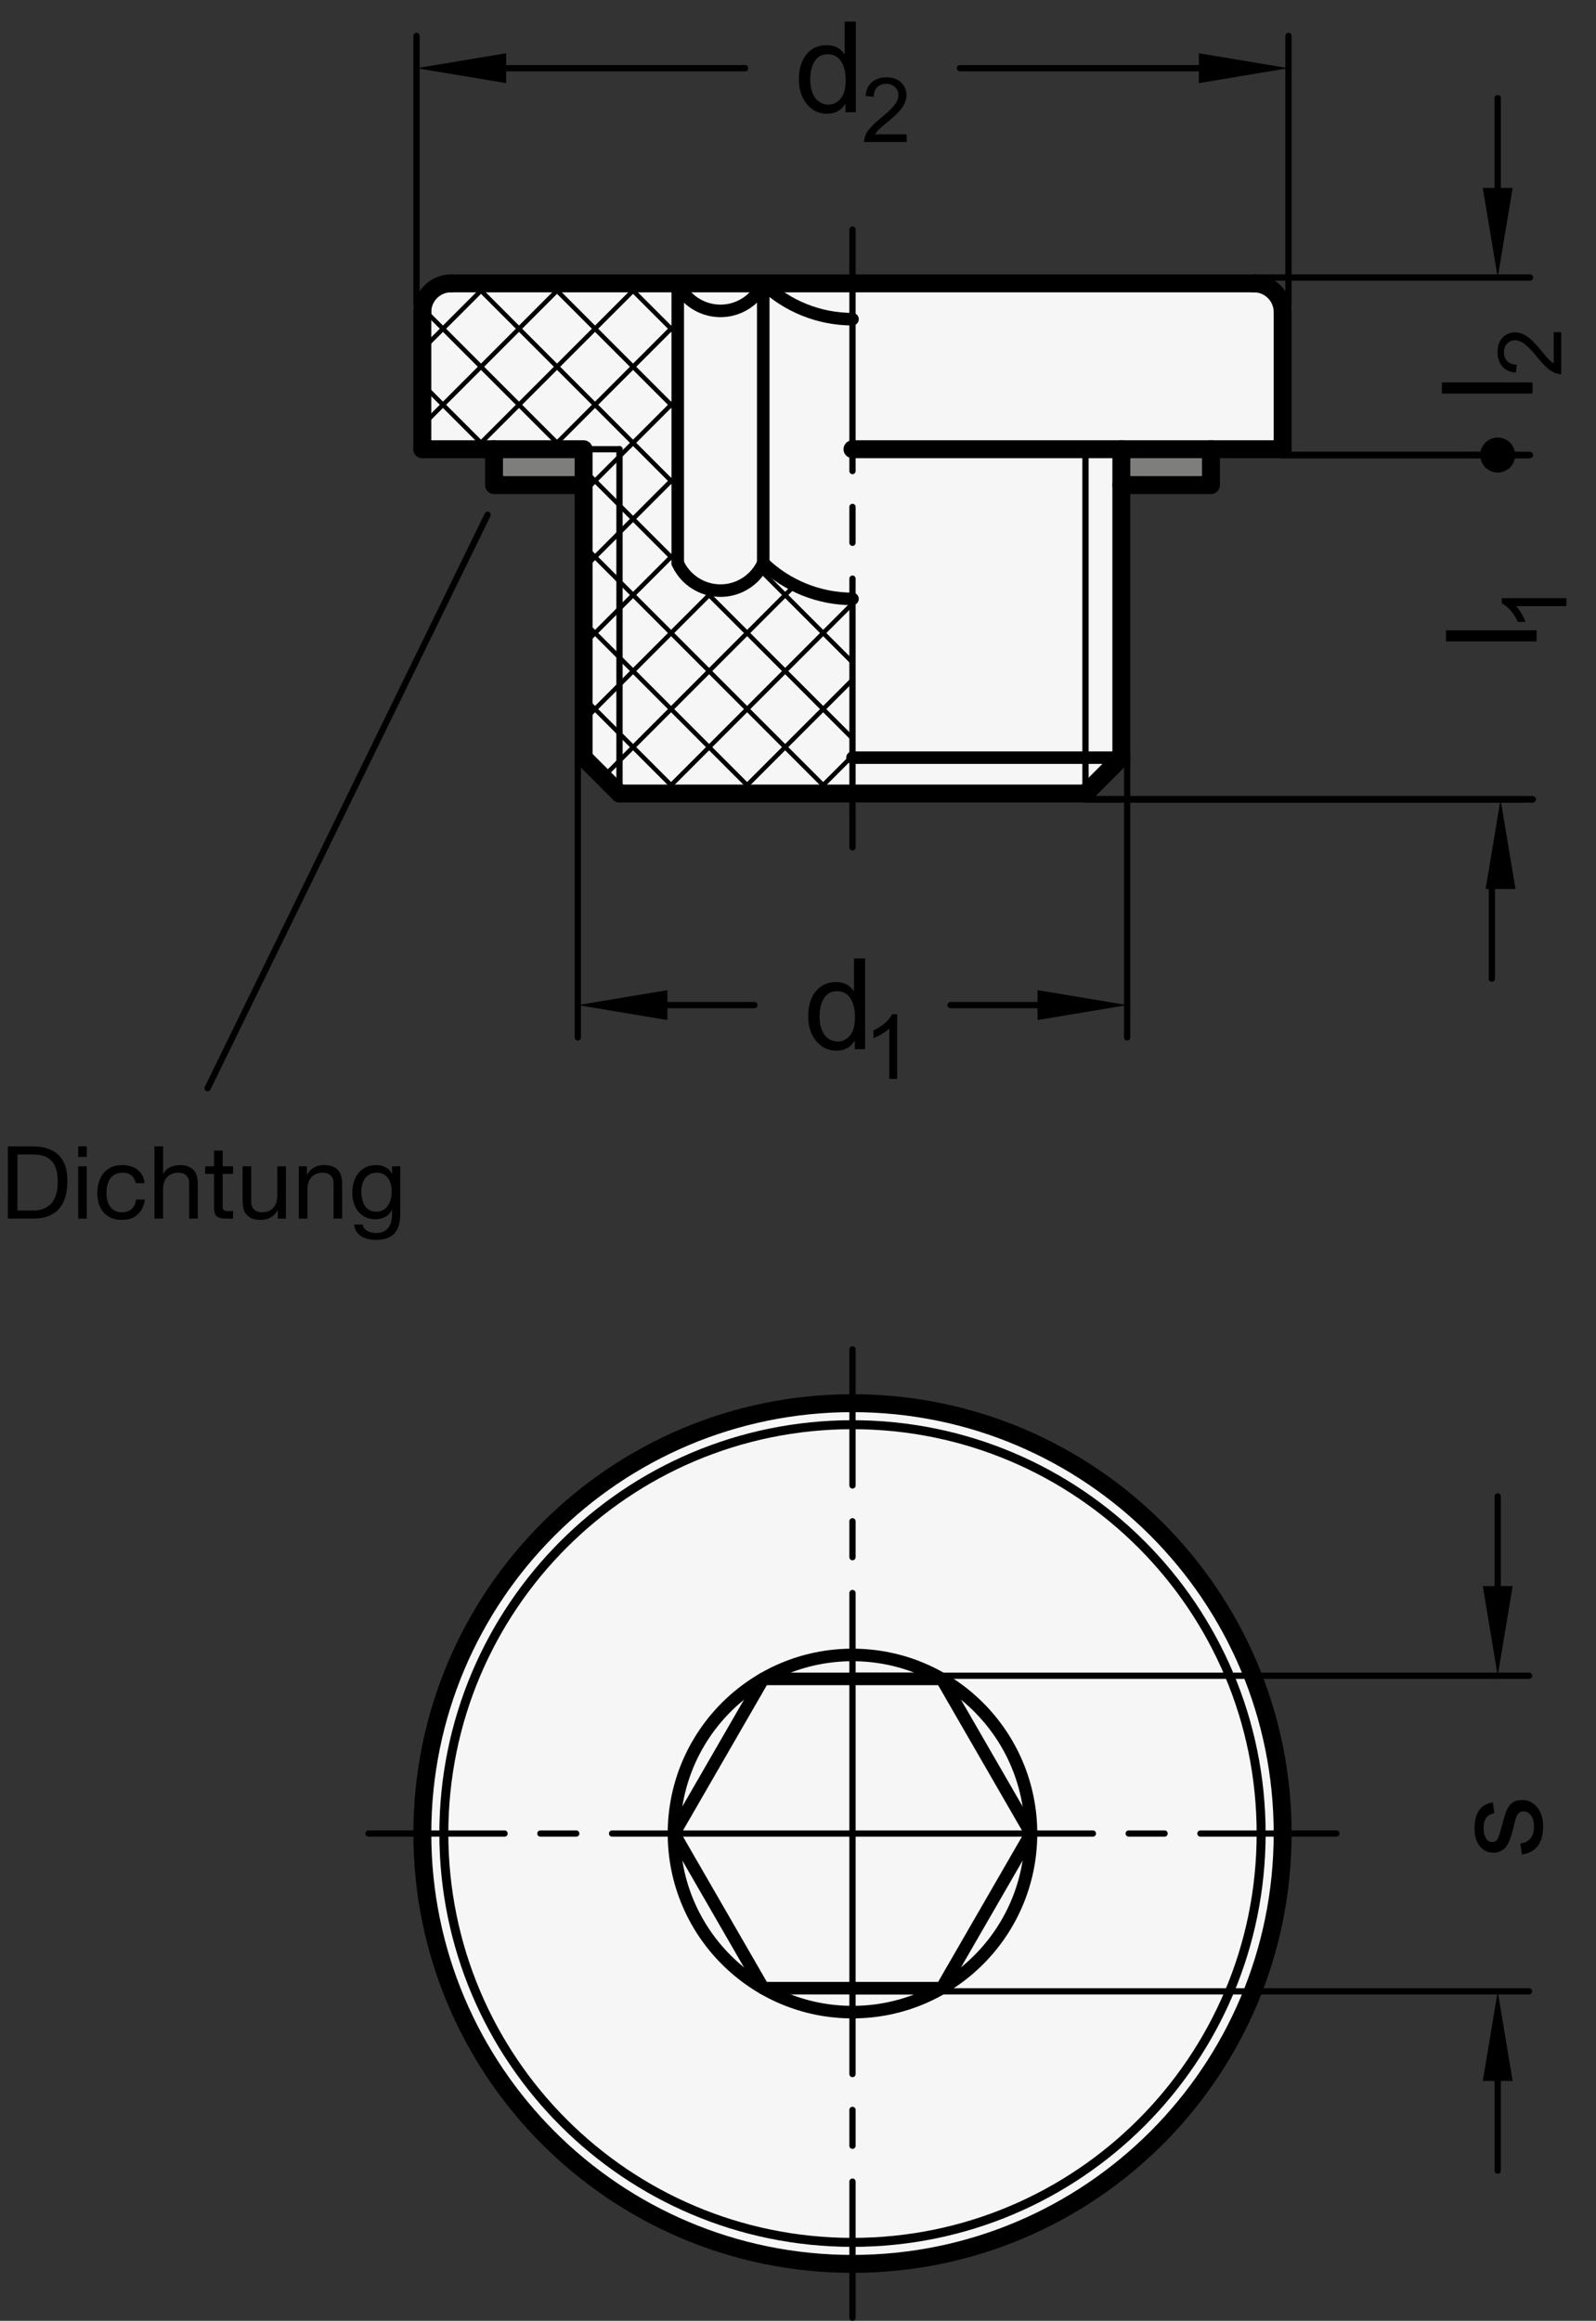 <?xml version="1.0" encoding="utf-8"?>
<!-- Generator: Adobe Illustrator 19.1.0, SVG Export Plug-In . SVG Version: 6.00 Build 0)  -->
<svg version="1.1" xmlns="http://www.w3.org/2000/svg" xmlns:xlink="http://www.w3.org/1999/xlink" x="0px" y="0px"
	 viewBox="0 0 126.208 183.441" enable-background="new 0 0 126.208 183.441" xml:space="preserve">
<rect x="0" y="0" width="126.208" height="183.441" fill="#333333" stroke="none"/>
<g id="MD_x5F_3_x5F_FUELLUNG_x5F_WS">
	<g id="POLYLINE_5_">
		<path fill="#FFFFFF" d="M95.759,38.343v-2.835h5.669V24.666c0-1.252-1.015-2.268-2.268-2.268H35.665
			c-1.252,0-2.268,1.015-2.268,2.268v10.843h5.669v2.835h7.087v21.543l2.835,2.835h36.85l2.835-2.835V38.343H95.759z"/>
	</g>
	<g id="POLYLINE_6_">
		<path fill="#FFFFFF" d="M33.445,143.113c-1.001,18.76,13.395,34.779,32.154,35.78c18.76,1.001,34.779-13.395,35.78-32.154
			c0.022-0.412,0.036-0.825,0.043-1.238c0.318-18.784-14.652-34.268-33.436-34.586C49.686,110.605,34.421,124.834,33.445,143.113z"
			/>
	</g>
</g>
<g id="MD_x5F_3_x5F_FUELLUNG_x5F_GR">
	<g id="POLYLINE_1_">
		<path fill="#F6F6F6" d="M33.445,143.113c-1.001,18.76,13.395,34.779,32.154,35.78c18.76,1.001,34.779-13.395,35.78-32.154
			c0.022-0.412,0.036-0.825,0.043-1.238c0.318-18.784-14.652-34.268-33.436-34.586C49.686,110.605,34.421,124.834,33.445,143.113z"
			/>
	</g>
	<g id="POLYLINE_2_">
		<path fill="#F6F6F6" d="M95.759,38.343v-2.835h5.669V24.666c0-1.252-1.015-2.268-2.268-2.268H35.665
			c-1.252,0-2.268,1.015-2.268,2.268v10.843h5.669v2.835h7.087v21.543l2.835,2.835h36.85l2.835-2.835V38.343H95.759z"/>
	</g>
</g>
<g id="MD_x5F_6_x5F_COLOR_x5F_K064">
	<g id="LWPOLYLINE">
		<rect x="39.066" y="35.508" fill="#7E7E7D" width="7.087" height="2.835"/>
	</g>
	<g id="LWPOLYLINE_1_">
		<rect x="88.673" y="35.508" fill="#7E7E7D" width="7.087" height="2.835"/>
	</g>
</g>
<g id="MD_x5F_1_x5F_070">
	<g id="CIRCLE">
		
			<path fill="none" stroke="#000000" stroke-width="0.992" stroke-linecap="round" stroke-linejoin="round" stroke-miterlimit="10" d="
			M53.297,144.926c0-7.796,6.32-14.116,14.116-14.116s14.116,6.32,14.116,14.116s-6.32,14.116-14.116,14.116
			S53.297,152.721,53.297,144.926L53.297,144.926z"/>
	</g>
	<g id="LINE">
		
			<line fill="none" stroke="#000000" stroke-width="0.992" stroke-linecap="round" stroke-linejoin="round" stroke-miterlimit="10" x1="53.297" y1="144.926" x2="60.355" y2="132.701"/>
	</g>
	<g id="LINE_1_">
		
			<line fill="none" stroke="#000000" stroke-width="0.992" stroke-linecap="round" stroke-linejoin="round" stroke-miterlimit="10" x1="60.355" y1="132.701" x2="74.47" y2="132.701"/>
	</g>
	<g id="LINE_2_">
		
			<line fill="none" stroke="#000000" stroke-width="0.992" stroke-linecap="round" stroke-linejoin="round" stroke-miterlimit="10" x1="74.47" y1="132.701" x2="81.528" y2="144.926"/>
	</g>
	<g id="LINE_3_">
		
			<line fill="none" stroke="#000000" stroke-width="0.992" stroke-linecap="round" stroke-linejoin="round" stroke-miterlimit="10" x1="81.528" y1="144.926" x2="74.47" y2="157.15"/>
	</g>
	<g id="LINE_4_">
		
			<line fill="none" stroke="#000000" stroke-width="0.992" stroke-linecap="round" stroke-linejoin="round" stroke-miterlimit="10" x1="74.47" y1="157.15" x2="60.355" y2="157.15"/>
	</g>
	<g id="LINE_5_">
		
			<line fill="none" stroke="#000000" stroke-width="0.992" stroke-linecap="round" stroke-linejoin="round" stroke-miterlimit="10" x1="60.355" y1="157.15" x2="53.297" y2="144.926"/>
	</g>
	<g id="LINE_6_">
		
			<line fill="none" stroke="#000000" stroke-width="0.992" stroke-linecap="round" stroke-linejoin="round" stroke-miterlimit="10" x1="53.594" y1="22.398" x2="53.594" y2="44.508"/>
	</g>
	<g id="LINE_7_">
		
			<line fill="none" stroke="#000000" stroke-width="0.992" stroke-linecap="round" stroke-linejoin="round" stroke-miterlimit="10" x1="60.355" y1="22.398" x2="60.355" y2="44.508"/>
	</g>
	<g id="ARC">
		
			<path fill="none" stroke="#000000" stroke-width="0.992" stroke-linecap="round" stroke-linejoin="round" stroke-miterlimit="10" d="
			M60.355,22.398c1.901,1.816,4.429,2.83,7.058,2.83"/>
	</g>
	<g id="ARC_1_">
		
			<path fill="none" stroke="#000000" stroke-width="0.992" stroke-linecap="round" stroke-linejoin="round" stroke-miterlimit="10" d="
			M53.594,22.398c0.85,1.867,3.053,2.691,4.92,1.841c0.816-0.371,1.47-1.025,1.841-1.841"/>
	</g>
	<g id="ARC_2_">
		
			<path fill="none" stroke="#000000" stroke-width="0.992" stroke-linecap="round" stroke-linejoin="round" stroke-miterlimit="10" d="
			M53.594,44.508c0.85,1.867,3.053,2.691,4.92,1.841c0.816-0.371,1.47-1.025,1.841-1.841"/>
	</g>
	<g id="ARC_3_">
		
			<path fill="none" stroke="#000000" stroke-width="0.992" stroke-linecap="round" stroke-linejoin="round" stroke-miterlimit="10" d="
			M60.355,44.508c1.901,1.816,4.429,2.83,7.058,2.83"/>
	</g>
	<g id="LINE_16_">
		
			<line fill="none" stroke="#000000" stroke-width="0.992" stroke-linecap="round" stroke-linejoin="round" stroke-miterlimit="10" x1="88.673" y1="59.886" x2="67.413" y2="59.886"/>
	</g>
</g>
<g id="MD_x5F_1_x5F_050">
	<g id="CIRCLE_1_">
		
			<path fill="none" stroke="#000000" stroke-width="0.709" stroke-linecap="round" stroke-linejoin="round" stroke-miterlimit="10" d="
			M35.098,144.926c0-17.847,14.468-32.315,32.315-32.315s32.315,14.468,32.315,32.315s-14.468,32.315-32.315,32.315
			S35.098,162.773,35.098,144.926L35.098,144.926z"/>
	</g>
</g>
<g id="MD_x5F_2_x5F_BEMASSUNG">
	<g id="LINE_8_">
		
			<line stroke="#000000" stroke-width="0.496" stroke-linecap="round" stroke-linejoin="round" stroke-miterlimit="10" x1="67.413" y1="157.398" x2="120.917" y2="157.398"/>
	</g>
	<g id="LINE_9_">
		
			<line stroke="#000000" stroke-width="0.496" stroke-linecap="round" stroke-linejoin="round" stroke-miterlimit="10" x1="67.413" y1="132.453" x2="120.917" y2="132.453"/>
	</g>
	<g id="LINE_10_">
		
			<line stroke="#000000" stroke-width="0.496" stroke-linecap="round" stroke-linejoin="round" stroke-miterlimit="10" x1="118.436" y1="164.485" x2="118.436" y2="171.571"/>
	</g>
	<g id="LINE_11_">
		
			<line stroke="#000000" stroke-width="0.496" stroke-linecap="round" stroke-linejoin="round" stroke-miterlimit="10" x1="118.436" y1="125.367" x2="118.436" y2="118.28"/>
	</g>
	<g id="SOLID">
		<polygon points="117.255,164.485 118.436,157.398 119.617,164.485 		"/>
	</g>
	<g id="SOLID_1_">
		<polygon points="117.255,125.367 118.436,132.453 119.617,125.367 		"/>
	</g>
	<g id="POINT_2_">
		
			<line stroke="#000000" stroke-width="0.496" stroke-linecap="round" stroke-linejoin="round" stroke-miterlimit="10" x1="118.436" y1="132.453" x2="118.436" y2="132.453"/>
	</g>
	<g id="LINE_12_">
		
			<line stroke="#000000" stroke-width="0.496" stroke-linecap="round" stroke-linejoin="round" stroke-miterlimit="10" x1="101.428" y1="35.969" x2="120.917" y2="35.969"/>
	</g>
	<g id="LINE_13_">
		
			<line stroke="#000000" stroke-width="0.496" stroke-linecap="round" stroke-linejoin="round" stroke-miterlimit="10" x1="118.436" y1="14.851" x2="118.436" y2="7.764"/>
	</g>
	<g id="POINT_7_">
		
			<line stroke="#000000" stroke-width="0.496" stroke-linecap="round" stroke-linejoin="round" stroke-miterlimit="10" x1="101.889" y1="5.39" x2="101.889" y2="5.39"/>
	</g>
	<g id="TEXT">
		<g>
			<path d="M118.17,143.331c-0.283,0.039-0.496,0.154-0.638,0.346c-0.142,0.189-0.212,0.455-0.212,0.793
				c0,0.336,0.057,0.607,0.171,0.814s0.28,0.311,0.498,0.311c0.205,0,0.353-0.082,0.44-0.247s0.195-0.489,0.322-0.976
				c0.14-0.547,0.264-0.957,0.371-1.229s0.259-0.484,0.452-0.635c0.194-0.152,0.464-0.229,0.81-0.229
				c0.462,0,0.852,0.189,1.168,0.567c0.315,0.378,0.474,0.884,0.474,1.515c0,0.658-0.14,1.173-0.418,1.543
				c-0.278,0.369-0.696,0.597-1.253,0.682l-0.133-0.875c0.362-0.046,0.633-0.18,0.812-0.403c0.18-0.224,0.269-0.535,0.269-0.937
				c0-0.384-0.08-0.679-0.241-0.885c-0.161-0.205-0.357-0.307-0.589-0.307c-0.157,0-0.282,0.047-0.377,0.141
				c-0.094,0.096-0.165,0.213-0.212,0.355c-0.048,0.141-0.132,0.459-0.252,0.955c-0.176,0.736-0.39,1.223-0.641,1.459
				s-0.551,0.354-0.899,0.354c-0.433,0-0.79-0.172-1.07-0.518s-0.42-0.81-0.42-1.393c0-0.619,0.121-1.101,0.364-1.444
				c0.242-0.344,0.605-0.55,1.087-0.618L118.17,143.331z"/>
		</g>
	</g>
	<g id="LINE_14_">
		
			<line stroke="#000000" stroke-width="0.496" stroke-linecap="round" stroke-linejoin="round" stroke-miterlimit="10" x1="118.436" y1="35.969" x2="115.956" y2="35.969"/>
	</g>
	<g id="POINT_8_">
		
			<line stroke="#000000" stroke-width="0.496" stroke-linecap="round" stroke-linejoin="round" stroke-miterlimit="10" x1="118.436" y1="35.969" x2="118.436" y2="35.969"/>
	</g>
	<g id="LINE_18_">
		
			<line stroke="#000000" stroke-width="0.496" stroke-linecap="round" stroke-linejoin="round" stroke-miterlimit="10" x1="85.838" y1="63.182" x2="121.194" y2="63.182"/>
		
			<line stroke="#000000" stroke-width="0.496" stroke-linecap="round" stroke-linejoin="round" stroke-miterlimit="10" x1="85.838" y1="63.182" x2="121.194" y2="63.182"/>
		
			<line stroke="#000000" stroke-width="0.496" stroke-linecap="round" stroke-linejoin="round" stroke-miterlimit="10" x1="85.838" y1="63.182" x2="85.838" y2="63.182"/>
		
			<line stroke="#000000" stroke-width="0.496" stroke-linecap="round" stroke-linejoin="round" stroke-miterlimit="10" x1="121.194" y1="63.182" x2="121.194" y2="63.182"/>
	</g>
	<g id="LINE_78_">
		
			<line stroke="#000000" stroke-width="0.496" stroke-linecap="round" stroke-linejoin="round" stroke-miterlimit="10" x1="45.692" y1="59.886" x2="45.692" y2="81.996"/>
	</g>
	<g id="LINE_79_">
		
			<line stroke="#000000" stroke-width="0.496" stroke-linecap="round" stroke-linejoin="round" stroke-miterlimit="10" x1="89.133" y1="59.886" x2="89.133" y2="81.996"/>
	</g>
	<g id="LINE_80_">
		
			<line stroke="#000000" stroke-width="0.496" stroke-linecap="round" stroke-linejoin="round" stroke-miterlimit="10" x1="52.779" y1="79.445" x2="59.658" y2="79.445"/>
	</g>
	<g id="LINE_81_">
		
			<line stroke="#000000" stroke-width="0.496" stroke-linecap="round" stroke-linejoin="round" stroke-miterlimit="10" x1="82.047" y1="79.445" x2="75.167" y2="79.445"/>
	</g>
	<g id="SOLID_2_">
		<polygon points="52.779,78.264 45.692,79.445 52.779,80.626 		"/>
	</g>
	<g id="SOLID_3_">
		<polygon points="82.047,78.264 89.133,79.445 82.047,80.626 		"/>
	</g>
	<g id="MTEXT">
		<g>
			<path d="M68.413,82.928h-0.821v-0.66h-0.02c-0.316,0.521-0.793,0.782-1.432,0.782c-0.635,0-1.166-0.252-1.591-0.755
				c-0.425-0.504-0.638-1.156-0.638-1.957c0-0.838,0.2-1.499,0.601-1.984s0.93-0.729,1.588-0.729c0.619,0,1.09,0.236,1.412,0.709
				h0.02v-2.571h0.88V82.928z M66.233,82.327c0.384,0,0.71-0.157,0.978-0.474c0.267-0.316,0.4-0.795,0.4-1.437
				c0-0.633-0.122-1.136-0.366-1.511c-0.244-0.374-0.595-0.562-1.051-0.562s-0.801,0.183-1.034,0.55
				c-0.233,0.366-0.35,0.848-0.35,1.444c0,0.43,0.063,0.794,0.188,1.092s0.3,0.522,0.525,0.672
				C65.75,82.252,65.986,82.327,66.233,82.327z"/>
		</g>
		<g>
			<path d="M70.946,85.28h-0.624V81.3c-0.313,0.297-0.73,0.548-1.253,0.753v-0.604c0.72-0.345,1.21-0.771,1.471-1.28h0.406V85.28z"
				/>
		</g>
	</g>
	<g id="LINE_82_">
		
			<line stroke="#000000" stroke-width="0.496" stroke-linecap="round" stroke-linejoin="round" stroke-miterlimit="10" x1="85.838" y1="63.182" x2="120.522" y2="63.182"/>
	</g>
	<g id="LINE_83_">
		
			<line stroke="#000000" stroke-width="0.496" stroke-linecap="round" stroke-linejoin="round" stroke-miterlimit="10" x1="101.428" y1="35.969" x2="120.522" y2="35.969"/>
	</g>
	<g id="MTEXT_1_">
		<g>
			<path d="M121.514,49.818v0.88h-7.165v-0.88H121.514z"/>
		</g>
		<g>
			<path d="M123.866,47.283v0.625h-3.98c0.297,0.313,0.548,0.73,0.753,1.253h-0.604c-0.345-0.72-0.771-1.21-1.28-1.471v-0.406
				H123.866z"/>
		</g>
	</g>
	<g id="LINE_84_">
		
			<line stroke="#000000" stroke-width="0.496" stroke-linecap="round" stroke-linejoin="round" stroke-miterlimit="10" x1="99.161" y1="21.937" x2="120.988" y2="21.937"/>
	</g>
	<g id="LINE_85_">
		
			<line stroke="#000000" stroke-width="0.496" stroke-linecap="round" stroke-linejoin="round" stroke-miterlimit="10" x1="101.428" y1="35.969" x2="120.988" y2="35.969"/>
	</g>
	<g id="LINE_86_">
		
			<line stroke="#000000" stroke-width="0.496" stroke-linecap="round" stroke-linejoin="round" stroke-miterlimit="10" x1="118.436" y1="14.851" x2="118.436" y2="7.764"/>
	</g>
	<g id="SOLID_4_">
		<polygon points="117.255,14.851 118.436,21.937 119.617,14.851 		"/>
	</g>
	<g id="HATCH">
		<path fill-rule="evenodd" clip-rule="evenodd" d="M118.436,35.26v1.417l0.709-0.709L118.436,35.26z M118.436,35.26l-0.709,0.709
			l0.709,0.709V35.26z"/>
	</g>
	<g id="HATCH_1_">
		<path fill-rule="evenodd" clip-rule="evenodd" d="M119.57,35.969h-2.268H119.57z"/>
		<path stroke="#000000" stroke-width="0.496" stroke-linecap="round" stroke-linejoin="round" stroke-miterlimit="10" d="
			M117.632,35.174l0.01-0.01 M117.623,35.196l0.041-0.041 M117.614,35.218l0.072-0.072 M117.605,35.24l0.102-0.102 M117.596,35.261
			l0.133-0.133 M117.587,35.283l0.164-0.164 M117.578,35.305l0.195-0.195 M117.569,35.327l0.225-0.225 M117.56,35.348l0.256-0.256
			 M117.551,35.37l0.287-0.287 M117.542,35.392l0.318-0.318 M117.533,35.413l0.348-0.348 M117.524,35.435l0.379-0.379
			 M117.515,35.457l0.41-0.41 M117.506,35.479l0.44-0.44 M117.497,35.5l0.471-0.471 M117.488,35.522l0.502-0.502 M117.479,35.544
			l0.533-0.533 M117.47,35.566l0.563-0.563 M117.461,35.587l0.594-0.594 M117.452,35.609l0.625-0.625 M117.443,35.631l0.656-0.656
			 M117.434,35.652l0.686-0.686 M117.425,35.674l0.717-0.717 M117.416,35.696l0.748-0.748 M117.407,35.718l0.778-0.778
			 M117.398,35.739l0.809-0.809 M117.389,35.761l0.84-0.84 M117.38,35.783l0.871-0.871 M117.371,35.805l0.901-0.901 M117.362,35.826
			l0.932-0.932 M117.353,35.848l0.963-0.963 M117.344,35.87l0.994-0.994 M117.335,35.891l1.024-1.024 M117.326,35.913l1.055-1.055
			 M117.317,35.935l1.086-1.086 M117.308,35.957l1.116-1.116 M117.304,35.973l1.136-1.136 M117.308,35.982l1.141-1.141
			 M117.312,35.991l1.147-1.147 M117.315,36l1.152-1.152 M117.319,36.009l1.157-1.157 M117.323,36.018l1.162-1.163 M117.326,36.027
			l1.168-1.168 M117.33,36.036l1.173-1.173 M117.334,36.045l1.178-1.178 M117.338,36.054l1.184-1.184 M117.341,36.063l1.189-1.189
			 M117.345,36.072l1.194-1.194 M117.349,36.081l1.199-1.199 M117.353,36.09l1.205-1.205 M117.356,36.099l1.21-1.21 M117.36,36.108
			l1.215-1.215 M117.364,36.117l1.22-1.22 M117.367,36.126l1.226-1.226 M117.371,36.135l1.231-1.231 M117.375,36.144l1.236-1.236
			 M117.379,36.153l1.242-1.242 M117.382,36.162l1.247-1.247 M117.386,36.171l1.252-1.252 M117.39,36.18l1.257-1.257
			 M117.394,36.189l1.263-1.263 M117.397,36.198l1.268-1.268 M117.401,36.207l1.273-1.273 M117.405,36.216l1.278-1.278
			 M117.408,36.225l1.284-1.284 M117.412,36.234l1.289-1.289 M117.416,36.243l1.294-1.294 M117.42,36.252l1.3-1.3 M117.423,36.261
			l1.305-1.305 M117.427,36.27l1.31-1.31 M117.431,36.279l1.315-1.315 M117.435,36.288l1.321-1.321 M117.438,36.297l1.326-1.326
			 M117.442,36.306l1.331-1.331 M117.446,36.315l1.336-1.336 M117.449,36.324l1.342-1.342 M117.453,36.333l1.347-1.347
			 M117.457,36.342l1.352-1.352 M117.461,36.351l1.358-1.358 M117.464,36.36l1.363-1.363 M117.468,36.369l1.368-1.368
			 M117.472,36.378l1.373-1.373 M117.476,36.387l1.379-1.379 M117.479,36.396l1.384-1.384 M117.483,36.405l1.389-1.389
			 M117.487,36.414l1.394-1.394 M117.49,36.423l1.4-1.4 M117.494,36.432l1.405-1.405 M117.498,36.441l1.41-1.41 M117.502,36.45
			l1.416-1.416 M117.505,36.459l1.421-1.421 M117.509,36.468l1.426-1.426 M117.513,36.477l1.431-1.431 M117.517,36.486l1.437-1.437
			 M117.52,36.495l1.442-1.442 M117.524,36.504l1.447-1.447 M117.528,36.513l1.452-1.452 M117.532,36.522l1.458-1.458
			 M117.535,36.531l1.463-1.463 M117.539,36.54l1.468-1.468 M117.543,36.549l1.474-1.474 M117.546,36.558l1.479-1.479
			 M117.55,36.567l1.484-1.484 M117.554,36.576l1.489-1.489 M117.558,36.585l1.495-1.495 M117.561,36.594l1.5-1.5 M117.565,36.603
			l1.505-1.505 M117.569,36.612l1.51-1.51 M117.573,36.621l1.516-1.516 M117.576,36.63l1.521-1.521 M117.58,36.639l1.526-1.526
			 M117.584,36.648l1.532-1.532 M117.587,36.657l1.537-1.537 M117.591,36.666l1.542-1.542 M117.595,36.675l1.547-1.547
			 M117.599,36.684l1.553-1.553 M117.602,36.693l1.558-1.558 M117.606,36.702l1.563-1.563 M117.61,36.711l1.568-1.568
			 M117.614,36.72l1.574-1.574 M117.617,36.729l1.579-1.579 M117.621,36.738l1.584-1.584 M117.625,36.747l1.59-1.59 M117.628,36.756
			l1.595-1.595 M117.632,36.765l1.6-1.6 M117.638,36.772l1.602-1.602 M117.647,36.776l1.596-1.596 M117.656,36.779l1.591-1.591
			 M117.665,36.783l1.586-1.586 M117.674,36.787l1.581-1.581 M117.683,36.791l1.575-1.575 M117.692,36.794l1.57-1.57
			 M117.701,36.798l1.565-1.565 M117.71,36.802l1.56-1.56 M117.719,36.806l1.554-1.554 M117.728,36.809l1.549-1.549 M117.737,36.813
			l1.544-1.544 M117.746,36.817l1.538-1.538 M117.755,36.82l1.533-1.533 M117.764,36.824l1.528-1.528 M117.773,36.828l1.523-1.523
			 M117.782,36.832l1.517-1.517 M117.791,36.835l1.512-1.512 M117.8,36.839l1.507-1.507 M117.809,36.843l1.502-1.502
			 M117.818,36.847l1.496-1.496 M117.827,36.85l1.491-1.491 M117.836,36.854l1.486-1.486 M117.845,36.858l1.48-1.48 M117.854,36.861
			l1.475-1.475 M117.863,36.865l1.47-1.47 M117.872,36.869l1.465-1.465 M117.881,36.873l1.459-1.459 M117.89,36.876l1.454-1.454
			 M117.899,36.88l1.449-1.449 M117.908,36.884l1.444-1.444 M117.917,36.888l1.438-1.438 M117.926,36.891l1.433-1.433
			 M117.935,36.895l1.428-1.428 M117.944,36.899l1.422-1.422 M117.953,36.902l1.417-1.417 M117.962,36.906l1.412-1.412
			 M117.971,36.91l1.407-1.407 M117.98,36.914l1.401-1.401 M117.989,36.917l1.396-1.396 M117.998,36.921l1.391-1.391
			 M118.007,36.925l1.386-1.386 M118.016,36.929l1.38-1.38 M118.025,36.932l1.375-1.375 M118.034,36.936l1.37-1.37 M118.043,36.94
			l1.364-1.364 M118.052,36.943l1.359-1.359 M118.061,36.947l1.354-1.354 M118.07,36.951l1.349-1.349 M118.079,36.955l1.343-1.343
			 M118.088,36.958l1.338-1.338 M118.097,36.962l1.333-1.333 M118.106,36.966l1.328-1.328 M118.115,36.97l1.322-1.322
			 M118.124,36.973l1.317-1.317 M118.133,36.977l1.312-1.312 M118.142,36.981l1.306-1.306 M118.151,36.984l1.301-1.301
			 M118.16,36.988l1.296-1.296 M118.169,36.992l1.291-1.291 M118.178,36.996l1.285-1.285 M118.187,36.999l1.28-1.28 M118.196,37.003
			l1.275-1.275 M118.205,37.007l1.27-1.27 M118.214,37.011l1.264-1.264 M118.223,37.014l1.259-1.259 M118.232,37.018l1.254-1.254
			 M118.241,37.022l1.248-1.248 M118.25,37.025l1.243-1.243 M118.259,37.029l1.238-1.238 M118.268,37.033L119.5,35.8
			 M118.277,37.037l1.227-1.227 M118.286,37.04l1.222-1.222 M118.295,37.044l1.217-1.217 M118.304,37.048l1.212-1.212
			 M118.313,37.052l1.206-1.206 M118.322,37.055l1.201-1.201 M118.331,37.059l1.196-1.196 M118.34,37.063l1.19-1.19 M118.349,37.067
			l1.185-1.185 M118.358,37.07l1.18-1.18 M118.367,37.074l1.175-1.175 M118.376,37.078l1.169-1.169 M118.385,37.081l1.164-1.164
			 M118.394,37.085l1.159-1.159 M118.403,37.089l1.154-1.154 M118.412,37.093l1.148-1.148 M118.421,37.096l1.143-1.143 M118.43,37.1
			l1.138-1.138 M118.442,37.1l1.126-1.126 M118.464,37.091l1.095-1.095 M118.486,37.082l1.064-1.064 M118.507,37.073l1.034-1.034
			 M118.529,37.064l1.003-1.003 M118.551,37.055l0.972-0.972 M118.572,37.046l0.941-0.941 M118.594,37.037l0.911-0.911
			 M118.616,37.028l0.88-0.88 M118.638,37.019l0.849-0.849 M118.659,37.01l0.818-0.818 M118.681,37.001l0.788-0.788 M118.703,36.992
			l0.757-0.757 M118.725,36.983l0.726-0.726 M118.746,36.974l0.696-0.696 M118.768,36.965l0.665-0.665 M118.79,36.956l0.634-0.634
			 M118.811,36.947l0.603-0.603 M118.833,36.938l0.573-0.573 M118.855,36.929l0.542-0.542 M118.877,36.92l0.511-0.511
			 M118.898,36.911l0.48-0.48 M118.92,36.902l0.45-0.45 M118.942,36.893l0.419-0.419 M118.964,36.884l0.388-0.388 M118.985,36.875
			l0.358-0.358 M119.007,36.866l0.327-0.327 M119.029,36.857l0.296-0.296 M119.05,36.848l0.265-0.265 M119.072,36.839l0.235-0.235
			 M119.094,36.83l0.204-0.204 M119.116,36.821l0.173-0.173 M119.137,36.812l0.142-0.142 M119.159,36.803l0.112-0.112
			 M119.181,36.794l0.081-0.081 M119.203,36.785l0.05-0.05 M119.224,36.776l0.02-0.02"/>
	</g>
	<g id="CIRCLE_6_">
		<path stroke="#000000" stroke-width="0.496" stroke-linecap="round" stroke-linejoin="round" stroke-miterlimit="10" d="
			M117.302,35.969c0-0.626,0.508-1.134,1.134-1.134s1.134,0.508,1.134,1.134s-0.508,1.134-1.134,1.134
			S117.302,36.595,117.302,35.969L117.302,35.969z"/>
	</g>
	<g id="MTEXT_2_">
		<g>
			<path d="M121.189,30.229v0.88h-7.165v-0.88H121.189z"/>
		</g>
		<g>
			<path d="M123.458,26.255v3.322c-0.283,0-0.569-0.099-0.858-0.296c-0.29-0.197-0.652-0.566-1.088-1.107
				c-0.265-0.331-0.543-0.626-0.833-0.886c-0.291-0.26-0.584-0.39-0.878-0.39c-0.253,0-0.462,0.09-0.628,0.269
				c-0.165,0.179-0.248,0.406-0.248,0.679c0,0.276,0.085,0.508,0.255,0.695s0.424,0.282,0.762,0.284l-0.072,0.633
				c-0.47-0.039-0.829-0.206-1.077-0.501c-0.249-0.295-0.373-0.67-0.373-1.124c0-0.493,0.136-0.876,0.408-1.151
				c0.272-0.275,0.602-0.413,0.987-0.413c0.321,0,0.647,0.116,0.977,0.347c0.33,0.232,0.771,0.693,1.322,1.384
				c0.29,0.362,0.54,0.603,0.749,0.722v-2.467H123.458z"/>
		</g>
	</g>
	<g id="SOLID_5_">
		<polygon points="117.48,70.268 118.661,63.182 119.842,70.268 		"/>
	</g>
	<g id="LINE_87_">
		
			<line stroke="#000000" stroke-width="0.496" stroke-linecap="round" stroke-linejoin="round" stroke-miterlimit="10" x1="117.971" y1="77.355" x2="117.971" y2="70.268"/>
	</g>
	<g id="LINE_88_">
		
			<line stroke="#000000" stroke-width="0.496" stroke-linecap="round" stroke-linejoin="round" stroke-miterlimit="10" x1="32.936" y1="24.099" x2="32.936" y2="2.839"/>
	</g>
	<g id="LINE_89_">
		
			<line stroke="#000000" stroke-width="0.496" stroke-linecap="round" stroke-linejoin="round" stroke-miterlimit="10" x1="101.889" y1="24.099" x2="101.889" y2="2.839"/>
	</g>
	<g id="LINE_90_">
		
			<line stroke="#000000" stroke-width="0.496" stroke-linecap="round" stroke-linejoin="round" stroke-miterlimit="10" x1="40.023" y1="5.39" x2="58.92" y2="5.39"/>
	</g>
	<g id="LINE_91_">
		
			<line stroke="#000000" stroke-width="0.496" stroke-linecap="round" stroke-linejoin="round" stroke-miterlimit="10" x1="94.802" y1="5.39" x2="75.905" y2="5.39"/>
	</g>
	<g id="SOLID_6_">
		<polygon points="40.023,4.209 32.936,5.39 40.023,6.571 		"/>
	</g>
	<g id="SOLID_7_">
		<polygon points="94.802,4.209 101.889,5.39 94.802,6.571 		"/>
	</g>
	<g id="MTEXT_3_">
		<g>
			<path d="M67.675,8.873h-0.82v-0.66h-0.02c-0.316,0.521-0.793,0.782-1.432,0.782c-0.635,0-1.166-0.252-1.591-0.755
				c-0.425-0.504-0.638-1.156-0.638-1.957c0-0.838,0.2-1.499,0.601-1.984s0.93-0.729,1.588-0.729c0.619,0,1.09,0.236,1.413,0.709
				h0.02V1.708h0.879V8.873z M65.496,8.271c0.384,0,0.71-0.157,0.978-0.474s0.401-0.795,0.401-1.437
				c0-0.633-0.122-1.136-0.367-1.511c-0.244-0.374-0.595-0.562-1.051-0.562s-0.801,0.183-1.034,0.55
				c-0.233,0.366-0.35,0.848-0.35,1.444c0,0.43,0.063,0.794,0.188,1.092s0.3,0.522,0.525,0.672
				C65.012,8.197,65.248,8.271,65.496,8.271z"/>
		</g>
		<g>
			<path d="M71.695,11.225h-3.369c0-0.287,0.101-0.577,0.3-0.871c0.2-0.294,0.575-0.661,1.123-1.104
				c0.335-0.269,0.635-0.55,0.898-0.845s0.396-0.592,0.396-0.89c0-0.257-0.091-0.47-0.272-0.638
				c-0.182-0.167-0.411-0.251-0.688-0.251c-0.28,0-0.515,0.086-0.704,0.259c-0.19,0.172-0.286,0.43-0.288,0.771l-0.643-0.072
				c0.04-0.477,0.209-0.841,0.509-1.094c0.3-0.252,0.68-0.378,1.14-0.378c0.5,0,0.89,0.139,1.168,0.415s0.418,0.609,0.418,1.001
				c0,0.326-0.117,0.656-0.352,0.99c-0.235,0.335-0.703,0.781-1.404,1.342c-0.367,0.293-0.611,0.547-0.732,0.76h2.502V11.225z"/>
		</g>
	</g>
</g>
<g id="MD_x5F_1_x5F_100">
	<g id="POLYLINE">
		
			<polyline fill="none" stroke="#000000" stroke-width="1.417" stroke-linecap="round" stroke-linejoin="round" stroke-miterlimit="10" points="
			88.673,35.508 88.673,38.343 95.759,38.343 95.759,35.508 88.673,35.508 		"/>
	</g>
	<g id="LINE_20_">
		
			<line fill="none" stroke="#000000" stroke-width="1.417" stroke-linecap="round" stroke-linejoin="round" stroke-miterlimit="10" x1="88.673" y1="59.886" x2="88.673" y2="38.343"/>
	</g>
	<g id="LINE_21_">
		
			<line fill="none" stroke="#000000" stroke-width="1.417" stroke-linecap="round" stroke-linejoin="round" stroke-miterlimit="10" x1="88.673" y1="59.886" x2="85.838" y2="62.721"/>
	</g>
	<g id="LINE_22_">
		
			<line fill="none" stroke="#000000" stroke-width="1.417" stroke-linecap="round" stroke-linejoin="round" stroke-miterlimit="10" x1="46.153" y1="59.886" x2="48.988" y2="62.721"/>
	</g>
	<g id="LINE_23_">
		
			<line fill="none" stroke="#000000" stroke-width="1.417" stroke-linecap="round" stroke-linejoin="round" stroke-miterlimit="10" x1="48.988" y1="62.721" x2="85.838" y2="62.721"/>
	</g>
	<g id="LINE_24_">
		
			<line fill="none" stroke="#000000" stroke-width="1.417" stroke-linecap="round" stroke-linejoin="round" stroke-miterlimit="10" x1="46.153" y1="59.886" x2="46.153" y2="38.343"/>
	</g>
	<g id="LINE_25_">
		
			<line fill="none" stroke="#000000" stroke-width="1.417" stroke-linecap="round" stroke-linejoin="round" stroke-miterlimit="10" x1="67.413" y1="35.508" x2="88.673" y2="35.508"/>
	</g>
	<g id="CIRCLE_2_">
		
			<path fill="none" stroke="#000000" stroke-width="1.417" stroke-linecap="round" stroke-linejoin="round" stroke-miterlimit="10" d="
			M33.397,144.926c0-18.786,15.229-34.016,34.016-34.016s34.016,15.229,34.016,34.016s-15.229,34.016-34.016,34.016
			S33.397,163.712,33.397,144.926L33.397,144.926z"/>
	</g>
	<g id="LINE_26_">
		
			<line fill="none" stroke="#000000" stroke-width="1.417" stroke-linecap="round" stroke-linejoin="round" stroke-miterlimit="10" x1="33.397" y1="35.508" x2="33.397" y2="24.666"/>
	</g>
	<g id="LINE_27_">
		
			<line fill="none" stroke="#000000" stroke-width="1.417" stroke-linecap="round" stroke-linejoin="round" stroke-miterlimit="10" x1="35.665" y1="22.398" x2="99.161" y2="22.398"/>
	</g>
	<g id="LINE_28_">
		
			<line fill="none" stroke="#000000" stroke-width="1.417" stroke-linecap="round" stroke-linejoin="round" stroke-miterlimit="10" x1="101.428" y1="24.666" x2="101.428" y2="35.508"/>
	</g>
	<g id="LINE_29_">
		
			<line fill="none" stroke="#000000" stroke-width="1.417" stroke-linecap="round" stroke-linejoin="round" stroke-miterlimit="10" x1="101.428" y1="35.508" x2="95.759" y2="35.508"/>
	</g>
	<g id="LINE_30_">
		
			<line fill="none" stroke="#000000" stroke-width="1.417" stroke-linecap="round" stroke-linejoin="round" stroke-miterlimit="10" x1="33.397" y1="35.508" x2="39.066" y2="35.508"/>
	</g>
	<g id="ARC_4_">
		
			<path fill="none" stroke="#000000" stroke-width="1.417" stroke-linecap="round" stroke-linejoin="round" stroke-miterlimit="10" d="
			M35.665,22.398c-1.252,0-2.268,1.015-2.268,2.268"/>
	</g>
	<g id="ARC_5_">
		
			<path fill="none" stroke="#000000" stroke-width="1.417" stroke-linecap="round" stroke-linejoin="round" stroke-miterlimit="10" d="
			M101.428,24.666c0-1.252-1.015-2.268-2.268-2.268"/>
	</g>
	<g id="POLYLINE_4_">
		
			<polyline fill="none" stroke="#000000" stroke-width="1.417" stroke-linecap="round" stroke-linejoin="round" stroke-miterlimit="10" points="
			46.153,35.508 46.153,38.343 39.066,38.343 39.066,35.508 46.153,35.508 		"/>
	</g>
</g>
<g id="MD_x5F_1_x5F_035">
	<g id="LINE_15_">
		
			<line fill="none" stroke="#000000" stroke-width="0.496" stroke-linecap="round" stroke-linejoin="round" stroke-miterlimit="10" x1="48.988" y1="35.508" x2="48.988" y2="62.721"/>
	</g>
	<g id="LINE_17_">
		
			<line fill="none" stroke="#000000" stroke-width="0.496" stroke-linecap="round" stroke-linejoin="round" stroke-miterlimit="10" x1="85.838" y1="35.508" x2="85.838" y2="62.721"/>
	</g>
	<g id="LINE_19_">
		
			<line fill="none" stroke="#000000" stroke-width="0.496" stroke-linecap="round" stroke-linejoin="round" stroke-miterlimit="10" x1="48.988" y1="35.508" x2="46.153" y2="35.508"/>
	</g>
	<g id="LINE_92_">
		
			<line fill="none" stroke="#000000" stroke-width="0.496" stroke-linecap="round" stroke-linejoin="round" stroke-miterlimit="10" x1="16.419" y1="86.011" x2="38.558" y2="40.691"/>
	</g>
</g>
<g id="MD_x5F_2_x5F_SCHRAFFUR">
	<g id="LINE_31_">
		
			<line fill="none" stroke="#000000" stroke-width="0.354" stroke-linecap="round" stroke-linejoin="round" stroke-miterlimit="10" x1="46.153" y1="50.938" x2="48.988" y2="48.103"/>
	</g>
	<g id="LINE_32_">
		
			<line fill="none" stroke="#000000" stroke-width="0.354" stroke-linecap="round" stroke-linejoin="round" stroke-miterlimit="10" x1="48.988" y1="48.103" x2="53.594" y2="43.497"/>
	</g>
	<g id="LINE_33_">
		
			<line fill="none" stroke="#000000" stroke-width="0.354" stroke-linecap="round" stroke-linejoin="round" stroke-miterlimit="10" x1="46.153" y1="44.924" x2="48.988" y2="42.09"/>
	</g>
	<g id="LINE_34_">
		
			<line fill="none" stroke="#000000" stroke-width="0.354" stroke-linecap="round" stroke-linejoin="round" stroke-miterlimit="10" x1="48.988" y1="42.09" x2="53.594" y2="37.483"/>
	</g>
	<g id="LINE_35_">
		
			<line fill="none" stroke="#000000" stroke-width="0.354" stroke-linecap="round" stroke-linejoin="round" stroke-miterlimit="10" x1="46.153" y1="38.911" x2="48.988" y2="36.076"/>
	</g>
	<g id="LINE_36_">
		
			<line fill="none" stroke="#000000" stroke-width="0.354" stroke-linecap="round" stroke-linejoin="round" stroke-miterlimit="10" x1="48.988" y1="36.076" x2="53.594" y2="31.47"/>
	</g>
	<g id="LINE_37_">
		
			<line fill="none" stroke="#000000" stroke-width="0.354" stroke-linecap="round" stroke-linejoin="round" stroke-miterlimit="10" x1="43.542" y1="35.508" x2="53.594" y2="25.457"/>
	</g>
	<g id="LINE_38_">
		
			<line fill="none" stroke="#000000" stroke-width="0.354" stroke-linecap="round" stroke-linejoin="round" stroke-miterlimit="10" x1="37.529" y1="35.508" x2="50.64" y2="22.398"/>
	</g>
	<g id="LINE_39_">
		
			<line fill="none" stroke="#000000" stroke-width="0.354" stroke-linecap="round" stroke-linejoin="round" stroke-miterlimit="10" x1="33.397" y1="33.627" x2="44.626" y2="22.398"/>
	</g>
	<g id="LINE_40_">
		
			<line fill="none" stroke="#000000" stroke-width="0.354" stroke-linecap="round" stroke-linejoin="round" stroke-miterlimit="10" x1="33.397" y1="27.614" x2="38.613" y2="22.398"/>
	</g>
	<g id="LINE_41_">
		
			<line fill="none" stroke="#000000" stroke-width="0.354" stroke-linecap="round" stroke-linejoin="round" stroke-miterlimit="10" x1="46.153" y1="56.951" x2="48.988" y2="54.116"/>
	</g>
	<g id="LINE_42_">
		
			<line fill="none" stroke="#000000" stroke-width="0.354" stroke-linecap="round" stroke-linejoin="round" stroke-miterlimit="10" x1="48.988" y1="54.116" x2="56.457" y2="46.647"/>
	</g>
	<g id="LINE_43_">
		
			<line fill="none" stroke="#000000" stroke-width="0.354" stroke-linecap="round" stroke-linejoin="round" stroke-miterlimit="10" x1="47.692" y1="61.425" x2="48.988" y2="60.129"/>
	</g>
	<g id="LINE_44_">
		
			<line fill="none" stroke="#000000" stroke-width="0.354" stroke-linecap="round" stroke-linejoin="round" stroke-miterlimit="10" x1="48.988" y1="60.129" x2="62.853" y2="46.264"/>
	</g>
	<g id="LINE_45_">
		
			<line fill="none" stroke="#000000" stroke-width="0.354" stroke-linecap="round" stroke-linejoin="round" stroke-miterlimit="10" x1="52.409" y1="62.721" x2="67.413" y2="47.717"/>
	</g>
	<g id="LINE_46_">
		
			<line fill="none" stroke="#000000" stroke-width="0.354" stroke-linecap="round" stroke-linejoin="round" stroke-miterlimit="10" x1="58.422" y1="62.721" x2="67.413" y2="53.73"/>
	</g>
	<g id="LINE_47_">
		
			<line fill="none" stroke="#000000" stroke-width="0.354" stroke-linecap="round" stroke-linejoin="round" stroke-miterlimit="10" x1="64.435" y1="62.721" x2="67.413" y2="59.744"/>
	</g>
	<g id="LINE_48_">
		
			<line fill="none" stroke="#000000" stroke-width="0.354" stroke-linecap="round" stroke-linejoin="round" stroke-miterlimit="10" x1="65.753" y1="62.721" x2="48.988" y2="45.955"/>
	</g>
	<g id="LINE_49_">
		
			<line fill="none" stroke="#000000" stroke-width="0.354" stroke-linecap="round" stroke-linejoin="round" stroke-miterlimit="10" x1="38.541" y1="35.508" x2="33.397" y2="30.365"/>
	</g>
	<g id="LINE_50_">
		
			<line fill="none" stroke="#000000" stroke-width="0.354" stroke-linecap="round" stroke-linejoin="round" stroke-miterlimit="10" x1="48.988" y1="45.955" x2="46.153" y2="43.12"/>
	</g>
	<g id="LINE_51_">
		
			<line fill="none" stroke="#000000" stroke-width="0.354" stroke-linecap="round" stroke-linejoin="round" stroke-miterlimit="10" x1="59.74" y1="62.721" x2="48.988" y2="51.968"/>
	</g>
	<g id="LINE_52_">
		
			<line fill="none" stroke="#000000" stroke-width="0.354" stroke-linecap="round" stroke-linejoin="round" stroke-miterlimit="10" x1="48.988" y1="51.968" x2="46.153" y2="49.134"/>
	</g>
	<g id="LINE_53_">
		
			<line fill="none" stroke="#000000" stroke-width="0.354" stroke-linecap="round" stroke-linejoin="round" stroke-miterlimit="10" x1="53.727" y1="62.721" x2="48.988" y2="57.982"/>
	</g>
	<g id="LINE_54_">
		
			<line fill="none" stroke="#000000" stroke-width="0.354" stroke-linecap="round" stroke-linejoin="round" stroke-miterlimit="10" x1="48.988" y1="57.982" x2="46.153" y2="55.147"/>
	</g>
	<g id="LINE_55_">
		
			<line fill="none" stroke="#000000" stroke-width="0.354" stroke-linecap="round" stroke-linejoin="round" stroke-miterlimit="10" x1="67.413" y1="58.367" x2="55.359" y2="46.314"/>
	</g>
	<g id="LINE_56_">
		
			<line fill="none" stroke="#000000" stroke-width="0.354" stroke-linecap="round" stroke-linejoin="round" stroke-miterlimit="10" x1="44.554" y1="35.508" x2="33.416" y2="24.371"/>
	</g>
	<g id="LINE_57_">
		
			<line fill="none" stroke="#000000" stroke-width="0.354" stroke-linecap="round" stroke-linejoin="round" stroke-miterlimit="10" x1="53.629" y1="44.584" x2="48.988" y2="39.942"/>
	</g>
	<g id="LINE_58_">
		
			<line fill="none" stroke="#000000" stroke-width="0.354" stroke-linecap="round" stroke-linejoin="round" stroke-miterlimit="10" x1="48.988" y1="39.942" x2="46.153" y2="37.107"/>
	</g>
	<g id="LINE_59_">
		
			<line fill="none" stroke="#000000" stroke-width="0.354" stroke-linecap="round" stroke-linejoin="round" stroke-miterlimit="10" x1="67.413" y1="52.354" x2="60.074" y2="45.015"/>
	</g>
	<g id="LINE_60_">
		
			<line fill="none" stroke="#000000" stroke-width="0.354" stroke-linecap="round" stroke-linejoin="round" stroke-miterlimit="10" x1="53.594" y1="38.535" x2="37.457" y2="22.398"/>
	</g>
	<g id="LINE_61_">
		
			<line fill="none" stroke="#000000" stroke-width="0.354" stroke-linecap="round" stroke-linejoin="round" stroke-miterlimit="10" x1="53.594" y1="32.522" x2="43.47" y2="22.398"/>
	</g>
	<g id="LINE_62_">
		
			<line fill="none" stroke="#000000" stroke-width="0.354" stroke-linecap="round" stroke-linejoin="round" stroke-miterlimit="10" x1="53.594" y1="26.509" x2="49.483" y2="22.398"/>
	</g>
</g>
<g id="MD_x5F_2_x5F_MITTELLINIE">
	<g id="LINE_63_">
		<path d="M67.413,37.482c-0.137,0-0.248-0.111-0.248-0.248V18.146c0-0.137,0.111-0.248,0.248-0.248
			c0.137,0,0.248,0.111,0.248,0.248v19.088C67.661,37.371,67.55,37.482,67.413,37.482z"/>
	</g>
	<g id="LINE_64_">
		<path d="M67.413,43.151c-0.137,0-0.248-0.111-0.248-0.248v-2.834c0-0.137,0.111-0.248,0.248-0.248
			c0.137,0,0.248,0.111,0.248,0.248v2.834C67.661,43.041,67.55,43.151,67.413,43.151z"/>
	</g>
	<g id="LINE_65_">
		<path d="M67.413,67.221c-0.137,0-0.248-0.111-0.248-0.248V45.738c0-0.137,0.111-0.248,0.248-0.248
			c0.137,0,0.248,0.111,0.248,0.248v21.235C67.661,67.11,67.55,67.221,67.413,67.221z"/>
	</g>
	<g id="LINE_66_">
		<path d="M39.899,145.174H29.145c-0.137,0-0.248-0.111-0.248-0.248s0.111-0.248,0.248-0.248h10.754
			c0.137,0,0.248,0.111,0.248,0.248S40.036,145.174,39.899,145.174z"/>
	</g>
	<g id="LINE_67_">
		<path d="M45.568,145.174h-2.835c-0.137,0-0.248-0.111-0.248-0.248s0.111-0.248,0.248-0.248h2.835c0.137,0,0.248,0.111,0.248,0.248
			S45.706,145.174,45.568,145.174z"/>
	</g>
	<g id="LINE_68_">
		<path d="M67.413,145.174h-19.01c-0.137,0-0.248-0.111-0.248-0.248s0.111-0.248,0.248-0.248h19.01c0.137,0,0.248,0.111,0.248,0.248
			S67.55,145.174,67.413,145.174z"/>
	</g>
	<g id="LINE_69_">
		<path d="M67.413,164.184c-0.137,0-0.248-0.111-0.248-0.248v-19.01c0-0.137,0.111-0.248,0.248-0.248
			c0.137,0,0.248,0.111,0.248,0.248v19.01C67.661,164.072,67.55,164.184,67.413,164.184z"/>
	</g>
	<g id="LINE_70_">
		<path d="M67.413,169.853c-0.137,0-0.248-0.111-0.248-0.248v-2.834c0-0.137,0.111-0.248,0.248-0.248
			c0.137,0,0.248,0.111,0.248,0.248v2.834C67.661,169.741,67.55,169.853,67.413,169.853z"/>
	</g>
	<g id="LINE_71_">
		<path d="M67.413,183.441c-0.137,0-0.248-0.111-0.248-0.248v-10.754c0-0.137,0.111-0.248,0.248-0.248
			c0.137,0,0.248,0.111,0.248,0.248v10.754C67.661,183.33,67.55,183.441,67.413,183.441z"/>
	</g>
	<g id="LINE_72_">
		<path d="M86.423,145.174h-19.01c-0.137,0-0.248-0.111-0.248-0.248s0.111-0.248,0.248-0.248h19.01c0.137,0,0.248,0.111,0.248,0.248
			S86.56,145.174,86.423,145.174z"/>
	</g>
	<g id="LINE_73_">
		<path d="M92.092,145.174h-2.835c-0.137,0-0.248-0.111-0.248-0.248s0.111-0.248,0.248-0.248h2.835c0.137,0,0.248,0.111,0.248,0.248
			S92.229,145.174,92.092,145.174z"/>
	</g>
	<g id="LINE_74_">
		<path d="M105.681,145.174H94.927c-0.137,0-0.248-0.111-0.248-0.248s0.111-0.248,0.248-0.248h10.754
			c0.137,0,0.248,0.111,0.248,0.248S105.817,145.174,105.681,145.174z"/>
	</g>
	<g id="LINE_75_">
		<path d="M67.413,145.174c-0.137,0-0.248-0.111-0.248-0.248v-19.01c0-0.137,0.111-0.248,0.248-0.248
			c0.137,0,0.248,0.111,0.248,0.248v19.01C67.661,145.063,67.55,145.174,67.413,145.174z"/>
	</g>
	<g id="LINE_76_">
		<path d="M67.413,123.329c-0.137,0-0.248-0.111-0.248-0.248v-2.835c0-0.137,0.111-0.248,0.248-0.248
			c0.137,0,0.248,0.111,0.248,0.248v2.835C67.661,123.218,67.55,123.329,67.413,123.329z"/>
	</g>
	<g id="LINE_77_">
		<path d="M67.413,117.66c-0.137,0-0.248-0.111-0.248-0.248v-10.754c0-0.137,0.111-0.248,0.248-0.248
			c0.137,0,0.248,0.111,0.248,0.248v10.754C67.661,117.549,67.55,117.66,67.413,117.66z"/>
	</g>
</g>
<g id="MD_x5F_2_x5F_TEXT_x5F_DE">
	<g id="Dichtung">
		<g>
			<path d="M0.624,90.612h1.96c0.88,0,1.558,0.224,2.032,0.672s0.712,1.131,0.712,2.048c0,0.48-0.054,0.905-0.16,1.276
				c-0.106,0.37-0.271,0.683-0.496,0.936c-0.224,0.254-0.509,0.447-0.855,0.58c-0.347,0.134-0.758,0.2-1.232,0.2h-1.96V90.612z
				 M2.648,95.685c0.085,0,0.191-0.007,0.319-0.021c0.129-0.013,0.265-0.045,0.408-0.096c0.145-0.051,0.287-0.124,0.429-0.22
				c0.141-0.097,0.268-0.227,0.38-0.393c0.111-0.165,0.204-0.372,0.275-0.62c0.072-0.248,0.108-0.548,0.108-0.899
				c0-0.342-0.033-0.646-0.101-0.916c-0.066-0.27-0.176-0.497-0.327-0.685c-0.152-0.187-0.349-0.33-0.589-0.432
				c-0.239-0.102-0.535-0.152-0.888-0.152h-1.28v4.433H2.648z"/>
			<path d="M6.864,91.444H6.184v-0.832h0.681V91.444z M6.184,92.188h0.681v4.136H6.184V92.188z"/>
			<path d="M10.728,93.517c-0.053-0.262-0.165-0.465-0.336-0.608c-0.17-0.144-0.399-0.216-0.688-0.216
				c-0.245,0-0.451,0.045-0.616,0.136s-0.297,0.211-0.396,0.36c-0.1,0.149-0.17,0.321-0.213,0.516
				c-0.042,0.195-0.063,0.396-0.063,0.604c0,0.191,0.022,0.378,0.068,0.56c0.045,0.182,0.115,0.343,0.212,0.484
				c0.096,0.141,0.22,0.255,0.372,0.34c0.151,0.085,0.337,0.128,0.556,0.128c0.336,0,0.599-0.088,0.788-0.264
				c0.189-0.177,0.305-0.425,0.348-0.744h0.696c-0.075,0.512-0.266,0.908-0.572,1.188c-0.307,0.28-0.724,0.42-1.252,0.42
				c-0.314,0-0.593-0.052-0.836-0.155c-0.243-0.104-0.445-0.25-0.608-0.437c-0.162-0.187-0.285-0.409-0.367-0.668
				c-0.083-0.259-0.124-0.543-0.124-0.852c0-0.31,0.04-0.599,0.12-0.868c0.079-0.27,0.201-0.504,0.363-0.704
				c0.163-0.2,0.365-0.357,0.608-0.472c0.242-0.115,0.529-0.173,0.86-0.173c0.234,0,0.454,0.028,0.659,0.084
				c0.206,0.057,0.387,0.144,0.544,0.261s0.287,0.265,0.389,0.443c0.101,0.179,0.165,0.391,0.191,0.637H10.728z"/>
			<path d="M12.216,90.612h0.68v2.184h0.017c0.053-0.128,0.128-0.235,0.224-0.323c0.096-0.089,0.204-0.16,0.324-0.217
				c0.12-0.056,0.245-0.097,0.376-0.124c0.131-0.026,0.257-0.04,0.38-0.04c0.272,0,0.499,0.038,0.68,0.112
				c0.182,0.075,0.328,0.179,0.44,0.313c0.112,0.133,0.19,0.292,0.236,0.476c0.045,0.184,0.067,0.388,0.067,0.612v2.72h-0.68v-2.8
				c0-0.256-0.075-0.459-0.224-0.608c-0.149-0.149-0.355-0.224-0.616-0.224c-0.208,0-0.389,0.032-0.54,0.096
				c-0.152,0.064-0.279,0.155-0.38,0.272c-0.102,0.117-0.178,0.255-0.229,0.412s-0.076,0.329-0.076,0.516v2.336h-0.68V90.612z"/>
			<path d="M17.608,92.188h0.823v0.6h-0.823v2.568c0,0.08,0.006,0.144,0.02,0.191c0.014,0.049,0.039,0.086,0.076,0.112
				s0.089,0.044,0.156,0.052c0.066,0.009,0.153,0.013,0.26,0.013h0.312v0.6h-0.52c-0.176,0-0.327-0.012-0.452-0.036
				c-0.125-0.023-0.227-0.067-0.304-0.132s-0.135-0.154-0.172-0.272c-0.038-0.117-0.057-0.271-0.057-0.464v-2.632h-0.704v-0.6h0.704
				v-1.24h0.681V92.188z"/>
			<path d="M22.608,96.324h-0.641v-0.656h-0.016c-0.283,0.502-0.73,0.752-1.344,0.752c-0.272,0-0.499-0.037-0.681-0.111
				c-0.181-0.075-0.327-0.179-0.439-0.313c-0.112-0.133-0.19-0.292-0.236-0.476c-0.045-0.185-0.067-0.389-0.067-0.612v-2.72h0.68
				v2.8c0,0.256,0.074,0.459,0.224,0.608c0.149,0.148,0.354,0.224,0.616,0.224c0.208,0,0.388-0.032,0.54-0.096
				c0.152-0.064,0.278-0.155,0.38-0.272s0.178-0.255,0.229-0.412c0.05-0.157,0.075-0.329,0.075-0.516v-2.336h0.681V96.324z"/>
			<path d="M23.632,92.188h0.64v0.655h0.017c0.282-0.501,0.73-0.752,1.344-0.752c0.272,0,0.499,0.038,0.68,0.112
				c0.182,0.075,0.328,0.179,0.44,0.313c0.112,0.133,0.19,0.292,0.236,0.476c0.045,0.184,0.067,0.388,0.067,0.612v2.72h-0.68v-2.8
				c0-0.256-0.075-0.459-0.224-0.608c-0.149-0.149-0.355-0.224-0.616-0.224c-0.208,0-0.389,0.032-0.54,0.096
				c-0.152,0.064-0.279,0.155-0.38,0.272c-0.102,0.117-0.178,0.255-0.229,0.412s-0.076,0.329-0.076,0.516v2.336h-0.68V92.188z"/>
			<path d="M31.648,95.973c0,0.683-0.155,1.191-0.464,1.527c-0.31,0.336-0.795,0.504-1.456,0.504c-0.192,0-0.389-0.021-0.589-0.063
				c-0.199-0.043-0.381-0.112-0.544-0.208c-0.162-0.097-0.297-0.222-0.403-0.376c-0.107-0.155-0.166-0.344-0.176-0.568h0.68
				c0.005,0.123,0.044,0.227,0.116,0.313c0.071,0.085,0.159,0.154,0.264,0.208c0.104,0.053,0.217,0.092,0.34,0.115
				c0.123,0.024,0.24,0.036,0.353,0.036c0.224,0,0.413-0.038,0.567-0.116c0.155-0.077,0.283-0.184,0.384-0.319
				c0.102-0.136,0.175-0.3,0.221-0.492c0.045-0.192,0.067-0.405,0.067-0.64V95.62h-0.016c-0.117,0.256-0.295,0.445-0.532,0.568
				c-0.237,0.122-0.489,0.184-0.756,0.184c-0.31,0-0.579-0.056-0.808-0.168c-0.229-0.112-0.422-0.264-0.576-0.456
				c-0.155-0.191-0.271-0.414-0.349-0.668c-0.077-0.253-0.115-0.521-0.115-0.804c0-0.245,0.031-0.496,0.096-0.752
				s0.171-0.491,0.32-0.704c0.148-0.213,0.345-0.388,0.588-0.524c0.242-0.136,0.545-0.204,0.908-0.204
				c0.261,0,0.501,0.058,0.72,0.173c0.219,0.114,0.389,0.286,0.512,0.516h0.008v-0.592h0.641V95.973z M29.744,95.772
				c0.224,0,0.415-0.047,0.572-0.141c0.157-0.093,0.284-0.216,0.38-0.367c0.096-0.152,0.166-0.324,0.212-0.517
				c0.045-0.191,0.068-0.384,0.068-0.576c0-0.181-0.021-0.359-0.064-0.536c-0.043-0.176-0.11-0.334-0.204-0.476
				s-0.215-0.255-0.364-0.34s-0.33-0.128-0.544-0.128c-0.219,0-0.405,0.041-0.56,0.124c-0.155,0.083-0.281,0.193-0.38,0.332
				s-0.171,0.299-0.216,0.479c-0.046,0.182-0.068,0.371-0.068,0.568c0,0.187,0.019,0.373,0.056,0.56
				c0.037,0.188,0.102,0.356,0.192,0.509c0.091,0.151,0.211,0.274,0.36,0.367C29.333,95.726,29.521,95.772,29.744,95.772z"/>
		</g>
	</g>
</g>
</svg>
